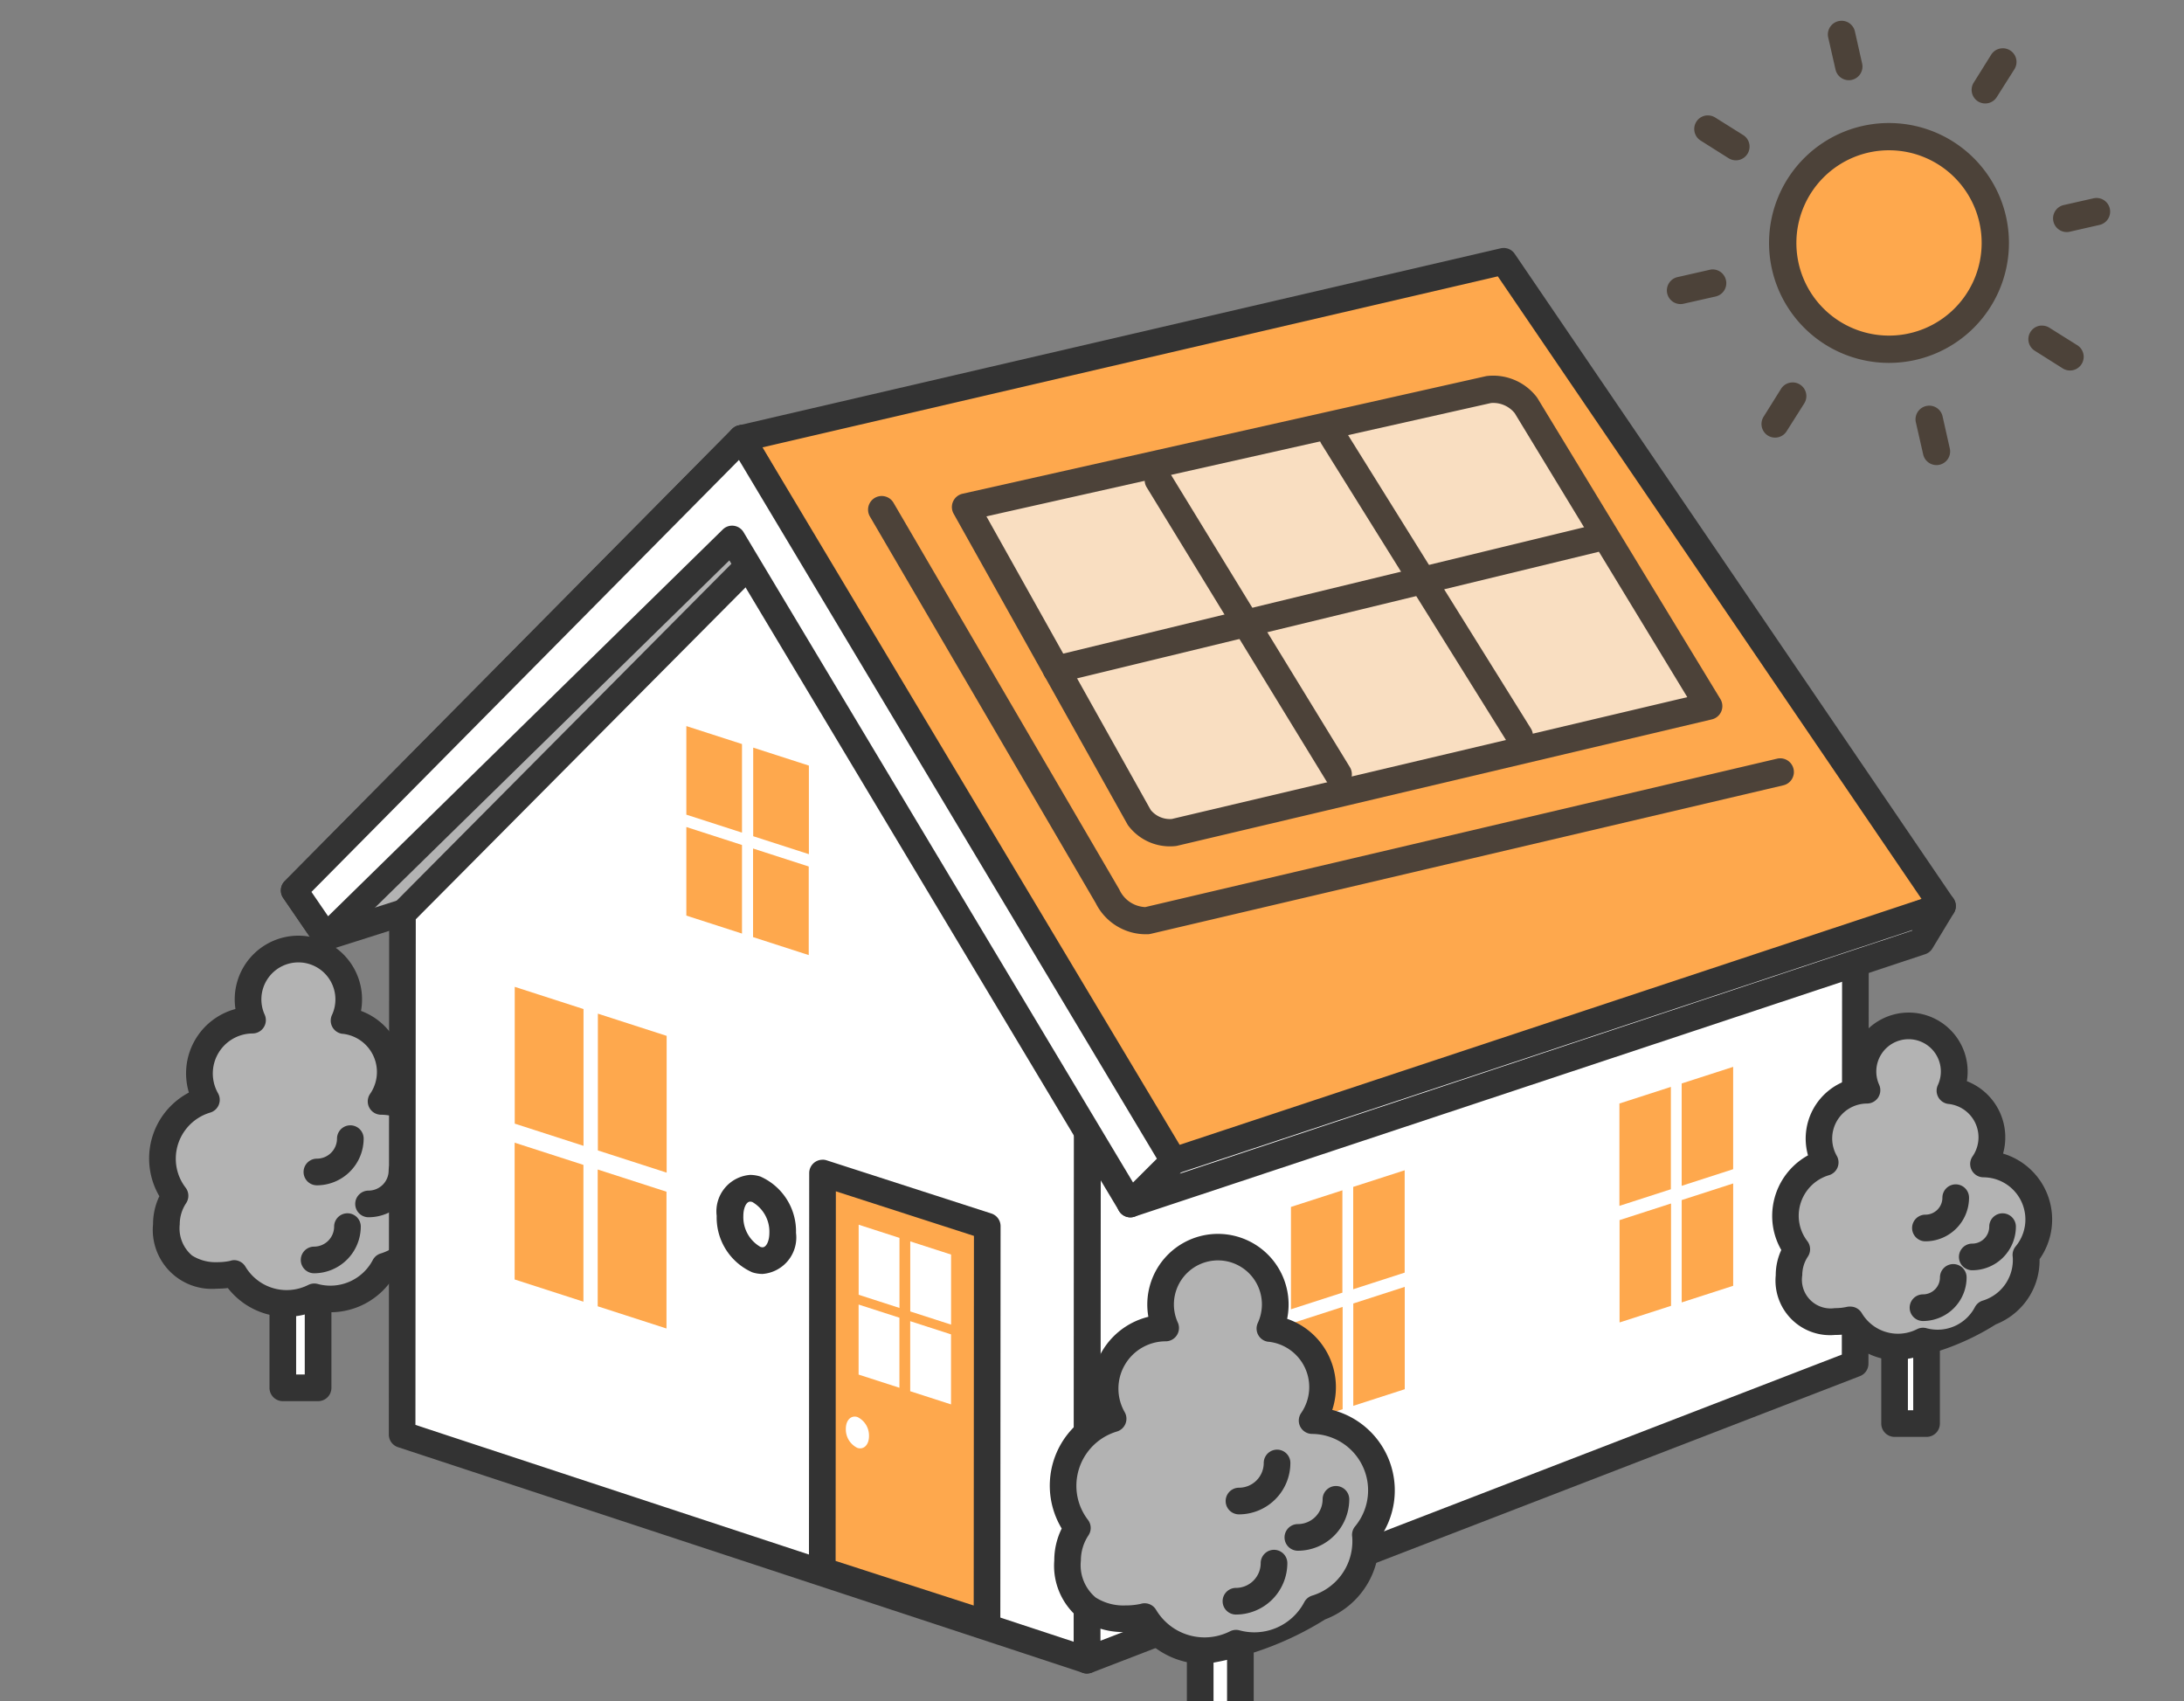 <svg xmlns="http://www.w3.org/2000/svg" xmlns:xlink="http://www.w3.org/1999/xlink" width="120" height="93.475" viewBox="0 0 120 93.475">
  <rect x="0" y="0" width="120" height="93.475" fill="#808080" stroke="none"/>
  <defs>
    <clipPath id="clip-path">
      <rect id="Rectangle_101175" data-name="Rectangle 101175" width="120" height="93.475" rx="10" transform="translate(0 0)" fill="#fff" stroke="#fb6c25" stroke-width="1"/>
    </clipPath>
  </defs>
  <g id="Group_109282" data-name="Group 109282" transform="translate(-274.919 -1584.588)">
    <g id="Mask_Group_37" data-name="Mask Group 37" transform="translate(274.919 1584.588)" clip-path="url(#clip-path)">
      <g id="アートワーク_668" data-name="アートワーク 668" transform="translate(8.925 14.356)">
        <g id="Group_109220" data-name="Group 109220" transform="translate(0 0)">
          <g id="Group_109198" data-name="Group 109198" transform="translate(0 37.783)">
            <rect id="Rectangle_101166" data-name="Rectangle 101166" width="1.939" height="12.887" transform="translate(6.614 11.224)" fill="#fff"/>
            <path id="Rectangle_101166_-_Outline" data-name="Rectangle 101166 - Outline" d="M0-.732H1.939A.732.732,0,0,1,2.671,0V12.887a.732.732,0,0,1-.732.732H0a.732.732,0,0,1-.732-.732V0A.732.732,0,0,1,0-.732ZM1.207.732H.732V12.155h.474Z" transform="translate(6.614 11.224)" fill="#333"/>
            <path id="Path_482846" data-name="Path 482846" d="M21.858,506.289A3.364,3.364,0,0,0,19,502.964a3.409,3.409,0,0,0-.486-.038q.06-.087.114-.178a2.843,2.843,0,0,0-2.142-4.264h-.006v0a2.766,2.766,0,0,0-2.228-3.913,2.817,2.817,0,0,0-.282-.014,2.766,2.766,0,0,0-2.521,3.9,2.929,2.929,0,0,0-2.534,4.378A3.363,3.363,0,0,0,7.19,508.1a2.825,2.825,0,0,0-.473,1.571c0,3.438,3.447,2.793,3.714,2.707a3.382,3.382,0,0,0,1.018,1.075,3.363,3.363,0,0,0,3.392.208,3.364,3.364,0,0,0,3.861-1.681A3.365,3.365,0,0,0,21.1,508.76c0-.109-.006-.216-.016-.322A3.35,3.35,0,0,0,21.858,506.289Z" transform="translate(-6.5 -494.552)" fill="#b3b3b3"/>
            <path id="Path_482846_-_Outline" data-name="Path 482846 - Outline" d="M13.323,514.757a4.076,4.076,0,0,1-2.283-.695,4.138,4.138,0,0,1-.946-.881,5.325,5.325,0,0,1-.594.034,3.244,3.244,0,0,1-3.516-3.541,3.555,3.555,0,0,1,.347-1.538,4.1,4.1,0,0,1,.27-4.55,4.134,4.134,0,0,1,1.353-1.146,3.661,3.661,0,0,1,2.558-4.59,3.5,3.5,0,0,1,3.458-4.029c.118,0,.237.006.355.018a3.5,3.5,0,0,1,3.085,4.115,3.578,3.578,0,0,1,2.187,4.392,4.1,4.1,0,0,1,2.231,6.323q0,.047,0,.092A4.06,4.06,0,0,1,21,511.226a4.137,4.137,0,0,1-1.8,1.358,4.1,4.1,0,0,1-4.28,1.848A4.049,4.049,0,0,1,13.323,514.757Zm-2.892-3.11a.732.732,0,0,1,.629.358,2.664,2.664,0,0,0,.8.842,2.631,2.631,0,0,0,2.653.163.733.733,0,0,1,.523-.053,2.632,2.632,0,0,0,3.022-1.316.732.732,0,0,1,.437-.36,2.649,2.649,0,0,0,1.873-2.521c0-.081,0-.166-.012-.253a.732.732,0,0,1,.166-.537,2.631,2.631,0,0,0-1.629-4.282,2.69,2.69,0,0,0-.381-.03.732.732,0,0,1-.6-1.149c.029-.043.058-.087.084-.132a2.111,2.111,0,0,0-1.59-3.165l-.024,0a.732.732,0,0,1-.575-1.016l.009-.02a2.034,2.034,0,0,0-1.637-2.877c-.069-.007-.139-.01-.208-.01a2.033,2.033,0,0,0-1.854,2.87.732.732,0,0,1-.664,1.034,2.2,2.2,0,0,0-1.9,3.283.732.732,0,0,1-.43,1.065,2.646,2.646,0,0,0-1.889,2.525,2.607,2.607,0,0,0,.54,1.6.732.732,0,0,1,.028.85,2.1,2.1,0,0,0-.351,1.165,1.958,1.958,0,0,0,.675,1.711,2.407,2.407,0,0,0,1.377.367,3.347,3.347,0,0,0,.716-.071A.731.731,0,0,1,10.431,511.647Z" transform="translate(-6.5 -494.552)" fill="#333"/>
            <path id="Path_482847" data-name="Path 482847" d="M152.794,654.323a.732.732,0,1,1,0-1.464,1.106,1.106,0,0,0,1.105-1.105.732.732,0,0,1,1.464,0A2.572,2.572,0,0,1,152.794,654.323Z" transform="translate(-141.469 -639.584)" fill="#333"/>
            <path id="Path_482848" data-name="Path 482848" d="M114.2,694.089a.732.732,0,1,1,0-1.464,1.106,1.106,0,0,0,1.1-1.1.732.732,0,0,1,1.464,0A2.572,2.572,0,0,1,114.2,694.089Z" transform="translate(-105.866 -676.272)" fill="#333"/>
            <path id="Path_482849" data-name="Path 482849" d="M116.128,631.661a.732.732,0,1,1,0-1.464,1.106,1.106,0,0,0,1.105-1.1.732.732,0,0,1,1.464,0A2.572,2.572,0,0,1,116.128,631.661Z" transform="translate(-107.641 -618.677)" fill="#333"/>
          </g>
          <path id="Path_482850" data-name="Path 482850" d="M100.043,157.069l1.75,2.556,9.565-3.035,16.213-17.728-2.949-6.626Z" transform="translate(-92.801 -122.503)" fill="#b3b3b3"/>
          <path id="Path_482850_-_Outline" data-name="Path 482850 - Outline" d="M101.792,160.358a.732.732,0,0,1-.6-.319l-1.75-2.556a.732.732,0,0,1,.084-.929L124.1,131.722a.732.732,0,0,1,1.189.217l2.949,6.626a.732.732,0,0,1-.129.792L111.9,157.085a.732.732,0,0,1-.319.2l-9.565,3.035A.731.731,0,0,1,101.792,160.358Zm-.8-3.2,1.1,1.609,8.86-2.811,15.758-17.229-2.319-5.209Z" transform="translate(-92.801 -122.503)" fill="#333"/>
          <path id="Path_482851" data-name="Path 482851" d="M214.261,251.864l-.019,29.469-37.639-12.4.019-28.609,19.118-19.238Z" transform="translate(-163.435 -204.476)" fill="#fff"/>
          <path id="Path_482851_-_Outline" data-name="Path 482851 - Outline" d="M214.242,282.066a.733.733,0,0,1-.229-.037l-37.639-12.4a.732.732,0,0,1-.5-.7l.019-28.609a.732.732,0,0,1,.213-.516l19.118-19.238a.732.732,0,0,1,1.147.139l18.52,30.775a.732.732,0,0,1,.1.378l-.019,29.469a.732.732,0,0,1-.732.732Zm-36.906-13.659,36.175,11.916.018-28.254-17.931-29.8-18.243,18.358Z" transform="translate(-163.435 -204.476)" fill="#333"/>
          <path id="Path_482852" data-name="Path 482852" d="M474.836,653.551l9.051,2.922-.014,21.847-9.051-2.922Z" transform="translate(-438.567 -603.459)" fill="#fea84d"/>
          <path id="Path_482852_-_Outline" data-name="Path 482852 - Outline" d="M474.836,652.818a.732.732,0,0,1,.225.035l9.051,2.922a.732.732,0,0,1,.507.7l-.014,21.847a.732.732,0,0,1-.957.7l-9.051-2.922a.732.732,0,0,1-.507-.7l.014-21.847a.732.732,0,0,1,.732-.732Zm8.319,4.187-7.587-2.449-.013,20.308,7.587,2.449Z" transform="translate(-438.567 -603.459)" fill="#333"/>
          <g id="Group_109199" data-name="Group 109199" transform="translate(37.55 63.474)">
            <path id="Path_482853" data-name="Path 482853" d="M492.188,826.448a1.129,1.129,0,0,1,.635,1.054c0,.469-.285.756-.636.643a1.128,1.128,0,0,1-.636-1.054C491.551,826.623,491.836,826.335,492.188,826.448Z" transform="translate(-491.551 -826.424)" fill="#fff"/>
          </g>
          <g id="Group_109200" data-name="Group 109200" transform="translate(50.807 33.501)">
            <path id="Path_482854" data-name="Path 482854" d="M662.818,453.137l42.2-13.886L705,466.317l-42.2,16.29Z" transform="translate(-662.799 -439.251)" fill="#fff"/>
            <path id="Path_482854_-_Outline" data-name="Path 482854 - Outline" d="M705.016,438.519a.732.732,0,0,1,.732.733l-.019,27.066a.732.732,0,0,1-.468.683l-42.2,16.29a.732.732,0,0,1-1-.683l.019-29.469a.732.732,0,0,1,.5-.695l42.2-13.886A.732.732,0,0,1,705.016,438.519Zm-.75,27.3.018-25.552-40.734,13.4-.018,27.872Z" transform="translate(-662.799 -439.251)" fill="#333"/>
          </g>
          <g id="Group_109201" data-name="Group 109201" transform="translate(31.82)">
            <path id="Path_482855" data-name="Path 482855" d="M417.531,16.234,459.406,6.5l24.111,35.426-42.28,14.728Z" transform="translate(-417.531 -6.5)" fill="#fea84d"/>
            <path id="Path_482855_-_Outline" data-name="Path 482855 - Outline" d="M459.406,5.768a.732.732,0,0,1,.605.32l24.111,35.426a.732.732,0,0,1-.364,1.1l-42.28,14.728a.732.732,0,0,1-.872-.321L416.9,16.6a.732.732,0,0,1,.466-1.084L459.24,5.787A.732.732,0,0,1,459.406,5.768Zm22.969,35.781L459.083,7.327l-40.417,9.4,22.9,39.044Z" transform="translate(-417.531 -6.5)" fill="#333"/>
          </g>
          <g id="Group_109202" data-name="Group 109202" transform="translate(53.187 35.426)">
            <path id="Path_482856" data-name="Path 482856" d="M695.909,478.111l42.244-14-1.181,1.952-43.439,14.419Z" transform="translate(-693.534 -464.114)" fill="#fff"/>
            <path id="Path_482856_-_Outline" data-name="Path 482856 - Outline" d="M693.534,481.218a.732.732,0,0,1-.518-1.25l2.375-2.375a.732.732,0,0,1,.287-.177l42.244-14a.732.732,0,0,1,.857,1.074l-1.181,1.952a.732.732,0,0,1-.4.316l-43.439,14.419A.731.731,0,0,1,693.534,481.218Zm2.77-2.467-.066.066,40.248-13.36.014-.024Z" transform="translate(-693.534 -464.114)" fill="#333"/>
          </g>
          <path id="Path_482857" data-name="Path 482857" d="M124.621,132.237l23.742,39.689-2.375,2.375L124.1,137.765l-22.31,21.861-1.75-2.556Z" transform="translate(-92.801 -122.503)" fill="#fff"/>
          <path id="Path_482857_-_Outline" data-name="Path 482857 - Outline" d="M124.621,131.5a.732.732,0,0,1,.628.356l23.742,39.689a.732.732,0,0,1-.111.894l-2.375,2.375a.732.732,0,0,1-1.146-.141l-21.408-35.739L102.3,160.149a.732.732,0,0,1-1.117-.109l-1.75-2.556a.732.732,0,0,1,.084-.929L124.1,131.722A.732.732,0,0,1,124.621,131.5Zm22.821,40.307-22.964-38.389-23.489,23.732.915,1.337,21.686-21.25a.732.732,0,0,1,1.14.147l21.4,35.731Z" transform="translate(-92.801 -122.503)" fill="#333"/>
          <g id="Group_109205" data-name="Group 109205" transform="translate(19.352 39.863)">
            <path id="Path_482858" data-name="Path 482858" d="M260.327,530.161l0-7.515-3.779-1.22,0,7.515,3.779,1.22" transform="translate(-256.543 -521.426)" fill="#fea84d"/>
            <path id="Path_482859" data-name="Path 482859" d="M319.2,659.788l0-7.515-3.779-1.22,0,7.515,3.779,1.22" transform="translate(-310.857 -641.017)" fill="#fea84d"/>
            <path id="Path_482860" data-name="Path 482860" d="M260.257,640.759l0-7.515-3.779-1.22,0,7.515,3.779,1.22" transform="translate(-256.478 -623.462)" fill="#fea84d"/>
            <g id="Group_109204" data-name="Group 109204" transform="translate(4.569 1.473)">
              <g id="Group_109203" data-name="Group 109203">
                <path id="Path_482861" data-name="Path 482861" d="M319.275,541.676l0,7.515-3.779-1.22,0-7.515Z" transform="translate(-315.492 -540.456)" fill="#fea84d"/>
              </g>
            </g>
          </g>
          <g id="Group_109208" data-name="Group 109208" transform="translate(80.054 44.259)">
            <path id="Path_482862" data-name="Path 482862" d="M1084.7,584.745l2.828-.913,0-5.623-2.828.913,0,5.623" transform="translate(-1081.279 -578.209)" fill="#fea84d"/>
            <path id="Path_482863" data-name="Path 482863" d="M1040.649,681.731l2.828-.913,0-5.623-2.828.913,0,5.623" transform="translate(-1040.641 -667.688)" fill="#fea84d"/>
            <path id="Path_482864" data-name="Path 482864" d="M1084.749,667.494l2.828-.913,0-5.623-2.828.913,0,5.623" transform="translate(-1081.327 -654.552)" fill="#fea84d"/>
            <g id="Group_109207" data-name="Group 109207" transform="translate(0 1.102)">
              <g id="Group_109206" data-name="Group 109206">
                <path id="Path_482865" data-name="Path 482865" d="M1040.593,593.36l0,5.623,2.827-.913,0-5.623Z" transform="translate(-1040.593 -592.448)" fill="#fea84d"/>
              </g>
            </g>
          </g>
          <g id="Group_109211" data-name="Group 109211" transform="translate(62.01 49.941)">
            <path id="Path_482866" data-name="Path 482866" d="M851.608,658.137l2.827-.913,0-5.623-2.828.913,0,5.623" transform="translate(-848.19 -651.601)" fill="#fea84d"/>
            <path id="Path_482867" data-name="Path 482867" d="M807.561,755.123l2.828-.913,0-5.623-2.828.913,0,5.623" transform="translate(-807.553 -741.08)" fill="#fea84d"/>
            <path id="Path_482868" data-name="Path 482868" d="M851.66,740.886l2.828-.913,0-5.623-2.828.913,0,5.623" transform="translate(-848.239 -727.944)" fill="#fea84d"/>
            <g id="Group_109210" data-name="Group 109210" transform="translate(0 1.102)">
              <g id="Group_109209" data-name="Group 109209">
                <path id="Path_482869" data-name="Path 482869" d="M807.5,666.752l0,5.623,2.827-.913,0-5.623Z" transform="translate(-807.504 -665.84)" fill="#fea84d"/>
              </g>
            </g>
          </g>
          <g id="Group_109216" data-name="Group 109216" transform="translate(28.782 25.536)">
            <path id="Path_482870" data-name="Path 482870" d="M425.7,351.648l0,4.867,3.059.987,0-4.867-3.059-.987" transform="translate(-422.022 -350.464)" fill="#fea84d"/>
            <path id="Path_482871" data-name="Path 482871" d="M381.386,342.211l0-4.867-3.058-.987,0,4.867,3.058.987" transform="translate(-378.324 -336.357)" fill="#fea84d"/>
            <g id="Group_109213" data-name="Group 109213" transform="translate(0 5.545)">
              <g id="Group_109212" data-name="Group 109212">
                <path id="Path_482872" data-name="Path 482872" d="M381.345,408.967l0,4.867-3.058-.987,0-4.867Z" transform="translate(-378.283 -407.979)" fill="#fea84d"/>
              </g>
            </g>
            <g id="Group_109215" data-name="Group 109215" transform="translate(3.667 6.728)">
              <g id="Group_109214" data-name="Group 109214">
                <path id="Path_482873" data-name="Path 482873" d="M428.711,424.258l0,4.867-3.059-.988,0-4.867Z" transform="translate(-425.649 -423.271)" fill="#fea84d"/>
              </g>
            </g>
          </g>
          <g id="Group_109217" data-name="Group 109217" transform="translate(38.248 52.932)">
            <path id="Path_482874" data-name="Path 482874" d="M502.848,690.964l0,3.849-2.243-.724,0-3.849Z" transform="translate(-500.599 -690.24)" fill="#fff"/>
            <path id="Path_482875" data-name="Path 482875" d="M502.812,747.6l0,3.848-2.243-.724,0-3.848Z" transform="translate(-500.566 -742.49)" fill="#fff"/>
            <path id="Path_482876" data-name="Path 482876" d="M539.441,759.425l0,3.848-2.243-.724,0-3.848Z" transform="translate(-534.36 -753.401)" fill="#fff"/>
            <path id="Path_482877" data-name="Path 482877" d="M539.477,702.79l0,3.849-2.243-.724,0-3.849Z" transform="translate(-534.393 -701.15)" fill="#fff"/>
          </g>
          <path id="Path_482878" data-name="Path 482878" d="M410.774,668.323c.8.258,1.447-.4,1.448-1.464a2.566,2.566,0,0,0-1.445-2.4c-.8-.258-1.448.4-1.448,1.463a2.567,2.567,0,0,0,1.446,2.4" transform="translate(-378.143 -613.474)" fill="#fff"/>
          <path id="Path_482878_-_Outline" data-name="Path 482878 - Outline" d="M411.115,669.111h0a1.841,1.841,0,0,1-.566-.091,3.293,3.293,0,0,1-1.953-3.1,2.008,2.008,0,0,1,1.839-2.251,1.845,1.845,0,0,1,.567.092,3.292,3.292,0,0,1,1.953,3.094A2.009,2.009,0,0,1,411.115,669.111Zm-.68-3.973c-.21,0-.374.346-.374.787a1.884,1.884,0,0,0,.939,1.7.384.384,0,0,0,.116.021c.21,0,.374-.346.375-.788a1.883,1.883,0,0,0-.938-1.7A.384.384,0,0,0,410.435,665.138Z" transform="translate(-378.143 -613.474)" fill="#333"/>
          <g id="Group_109218" data-name="Group 109218" transform="translate(49.487 54.158)">
            <rect id="Rectangle_101167" data-name="Rectangle 101167" width="2.208" height="14.677" transform="translate(7.533 12.784)" fill="#fff"/>
            <path id="Rectangle_101167_-_Outline" data-name="Rectangle 101167 - Outline" d="M0-.732H2.208A.732.732,0,0,1,2.94,0V14.677a.732.732,0,0,1-.732.732H0a.732.732,0,0,1-.732-.732V0A.732.732,0,0,1,0-.732ZM1.476.732H.732V13.945h.744Z" transform="translate(7.533 12.784)" fill="#333"/>
            <path id="Path_482879" data-name="Path 482879" d="M663.232,719.451a3.831,3.831,0,0,0-3.809-3.831q.068-.1.13-.2a3.238,3.238,0,0,0-2.44-4.856h-.007v0a3.15,3.15,0,0,0-2.538-4.457,3.153,3.153,0,0,0-3.471,3.134,3.136,3.136,0,0,0,.279,1.3,3.336,3.336,0,0,0-2.887,4.986,3.831,3.831,0,0,0-1.964,6,3.218,3.218,0,0,0-.539,1.789c0,3.916,3.926,3.181,4.23,3.083a3.855,3.855,0,0,0,1.16,1.225,34.178,34.178,0,0,1,4.87.371,11.063,11.063,0,0,0,6.119-5.718c0-.124-.006-.246-.018-.367A3.816,3.816,0,0,0,663.232,719.451Z" transform="translate(-645.741 -706.083)" fill="#b3b3b3"/>
            <path id="Path_482879_-_Outline" data-name="Path 482879 - Outline" d="M653.513,728.994a4.54,4.54,0,0,1-2.543-.774,4.618,4.618,0,0,1-1.089-1.027,5.958,5.958,0,0,1-.722.044,4.276,4.276,0,0,1-2.485-.714,3.71,3.71,0,0,1-1.418-3.218,3.947,3.947,0,0,1,.409-1.756,4.564,4.564,0,0,1,.273-5.116,4.607,4.607,0,0,1,1.582-1.316,4.068,4.068,0,0,1,2.906-5.2,3.882,3.882,0,1,1,7.625.11,3.972,3.972,0,0,1,2.478,5.006,4.563,4.563,0,0,1,2.568,7.1q0,.069,0,.137a4.523,4.523,0,0,1-.92,2.748,4.608,4.608,0,0,1-2.041,1.525,17.4,17.4,0,0,1-6.625,2.456Zm-3.294-3.339a.732.732,0,0,1,.629.358,3.138,3.138,0,0,0,.939.992,3.1,3.1,0,0,0,3.124.192.732.732,0,0,1,.523-.054,3.1,3.1,0,0,0,3.558-1.549.732.732,0,0,1,.437-.36,3.119,3.119,0,0,0,2.206-2.968c0-.1,0-.2-.015-.3a.732.732,0,0,1,.166-.537,3.1,3.1,0,0,0-2.365-5.078.732.732,0,0,1-.6-1.148c.036-.052.07-.105.1-.158a2.506,2.506,0,0,0-1.888-3.758l-.027,0a.732.732,0,0,1-.57-1.025l.005-.012a2.418,2.418,0,0,0-1.947-3.421,2.469,2.469,0,0,0-.247-.012,2.421,2.421,0,0,0-2.418,2.418,2.4,2.4,0,0,0,.214.994.732.732,0,0,1-.664,1.034,2.6,2.6,0,0,0-2.254,3.892.732.732,0,0,1-.43,1.065,3.115,3.115,0,0,0-2.224,2.973,3.069,3.069,0,0,0,.636,1.88.732.732,0,0,1,.028.85,2.489,2.489,0,0,0-.417,1.383,2.323,2.323,0,0,0,.811,2.032,2.84,2.84,0,0,0,1.628.437,3.923,3.923,0,0,0,.843-.085A.731.731,0,0,1,650.219,725.655Z" transform="translate(-645.741 -706.083)" fill="#333"/>
            <path id="Path_482880" data-name="Path 482880" d="M812.363,887.954a.732.732,0,0,1,0-1.464,1.362,1.362,0,0,0,1.36-1.36.732.732,0,0,1,1.464,0A2.828,2.828,0,0,1,812.363,887.954Z" transform="translate(-799.464 -871.268)" fill="#333"/>
            <path id="Path_482881" data-name="Path 482881" d="M768.411,933.245a.732.732,0,0,1,0-1.464,1.362,1.362,0,0,0,1.36-1.36.732.732,0,0,1,1.464,0A2.828,2.828,0,0,1,768.411,933.245Z" transform="translate(-758.914 -913.053)" fill="#333"/>
            <path id="Path_482882" data-name="Path 482882" d="M770.6,862.143a.732.732,0,0,1,0-1.464,1.362,1.362,0,0,0,1.36-1.36.732.732,0,0,1,1.464,0A2.828,2.828,0,0,1,770.6,862.143Z" transform="translate(-760.936 -847.455)" fill="#333"/>
          </g>
          <g id="Group_109219" data-name="Group 109219" transform="translate(89.179 42.009)">
            <rect id="Rectangle_101168" data-name="Rectangle 101168" width="1.757" height="11.677" transform="translate(5.994 10.171)" fill="#fff"/>
            <path id="Rectangle_101168_-_Outline" data-name="Rectangle 101168 - Outline" d="M0-.732H1.757A.732.732,0,0,1,2.489,0V11.677a.732.732,0,0,1-.732.732H0a.732.732,0,0,1-.732-.732V0A.732.732,0,0,1,0-.732ZM1.025.732H.732V10.945h.292Z" transform="translate(5.994 10.171)" fill="#333"/>
            <path id="Path_482883" data-name="Path 482883" d="M1172.379,559.781a3.049,3.049,0,0,0-3.03-3.048q.054-.079.1-.161a2.576,2.576,0,0,0-1.942-3.864h-.005v0a2.507,2.507,0,0,0-2.019-3.546c-.084-.008-.17-.013-.256-.013a2.506,2.506,0,0,0-2.284,3.537,2.654,2.654,0,0,0-2.3,3.967,3.048,3.048,0,0,0-1.562,4.774,2.56,2.56,0,0,0-.429,1.423c0,3.115,3.124,2.531,3.366,2.453a6.6,6.6,0,0,0,9.665-3.279q0-.148-.014-.292A3.036,3.036,0,0,0,1172.379,559.781Z" transform="translate(-1158.463 -549.145)" fill="#b3b3b3"/>
            <path id="Path_482883_-_Outline" data-name="Path 482883 - Outline" d="M1164.646,567.522a3.761,3.761,0,0,1-2.107-.641,3.815,3.815,0,0,1-.849-.783,4.875,4.875,0,0,1-.508.027,3,3,0,0,1-3.255-3.278,3.291,3.291,0,0,1,.305-1.39,3.743,3.743,0,0,1-.5-1.883,3.806,3.806,0,0,1,1.968-3.317,3.386,3.386,0,0,1,2.323-4.175,3.241,3.241,0,0,1,3.21-3.669c.109,0,.219.005.328.016a3.242,3.242,0,0,1,2.867,3.753,3.311,3.311,0,0,1,1.989,3.978,3.78,3.78,0,0,1,2.006,5.8c0,.021,0,.042,0,.063a3.747,3.747,0,0,1-.762,2.276,3.818,3.818,0,0,1-1.643,1.245,13.721,13.721,0,0,1-5.371,1.982Zm-2.621-2.956a.732.732,0,0,1,.629.358,2.344,2.344,0,0,0,.7.741,2.315,2.315,0,0,0,2.334.143.732.732,0,0,1,.523-.054,2.315,2.315,0,0,0,2.659-1.158.732.732,0,0,1,.437-.36,2.331,2.331,0,0,0,1.648-2.218c0-.073,0-.147-.011-.221a.732.732,0,0,1,.166-.538,2.316,2.316,0,0,0-1.433-3.769,2.348,2.348,0,0,0-.336-.027.732.732,0,0,1-.6-1.149c.026-.038.051-.077.074-.116a1.844,1.844,0,0,0-1.39-2.765h-.005a.732.732,0,0,1-.617-.956.825.825,0,0,1,.032-.082,1.774,1.774,0,0,0-1.428-2.51c-.06-.006-.121-.009-.182-.009a1.774,1.774,0,0,0-1.617,2.5.732.732,0,0,1-.664,1.034,1.922,1.922,0,0,0-1.663,2.873.732.732,0,0,1-.43,1.065,2.328,2.328,0,0,0-1.662,2.222,2.293,2.293,0,0,0,.475,1.4.732.732,0,0,1,.028.85,1.831,1.831,0,0,0-.307,1.017,1.578,1.578,0,0,0,1.791,1.814,3,3,0,0,0,.63-.062A.732.732,0,0,1,1162.025,564.567Z" transform="translate(-1158.463 -549.145)" fill="#333"/>
            <path id="Path_482884" data-name="Path 482884" d="M1291.027,693.99a.732.732,0,1,1,0-1.464.934.934,0,0,0,.933-.932.732.732,0,1,1,1.464,0A2.4,2.4,0,0,1,1291.027,693.99Z" transform="translate(-1280.765 -680.565)" fill="#333"/>
            <path id="Path_482885" data-name="Path 482885" d="M1256.058,730.024a.732.732,0,1,1,0-1.464.933.933,0,0,0,.932-.932.732.732,0,0,1,1.464,0A2.4,2.4,0,0,1,1256.058,730.024Z" transform="translate(-1248.503 -713.81)" fill="#333"/>
            <path id="Path_482886" data-name="Path 482886" d="M1257.8,673.455a.732.732,0,1,1,0-1.464.934.934,0,0,0,.933-.933.732.732,0,1,1,1.464,0A2.4,2.4,0,0,1,1257.8,673.455Z" transform="translate(-1250.112 -661.62)" fill="#333"/>
          </g>
        </g>
      </g>
    </g>
    <g id="Group_109269" data-name="Group 109269" transform="matrix(-0.996, 0.087, -0.087, -0.996, 393.113, 1630.579)">
      <g id="Group_109272" data-name="Group 109272" transform="matrix(1, -0.017, 0.017, 1, 23.53, 5.433)">
        <path id="Path_482969" data-name="Path 482969" d="M29.941,0,0,3.853,8.271,21.332a2.253,2.253,0,0,0,1.938,1.077l29.267-3.434L31.756,1.018A2.1,2.1,0,0,0,29.941,0Z" transform="translate(0 0)" fill="#f9dec1"/>
        <path id="Path_482969_-_Outline" data-name="Path 482969 - Outline" d="M29.956-.75A2.865,2.865,0,0,1,32.4.632a.75.75,0,0,1,.046.09l7.721,17.957a.75.75,0,0,1-.6,1.041L10.3,23.154a.752.752,0,0,1-.082.005h-.022a3.022,3.022,0,0,1-2.562-1.436.75.75,0,0,1-.038-.071L-.678,4.174a.75.75,0,0,1,.02-.681A.75.75,0,0,1-.1,3.11L29.845-.744a.75.75,0,0,1,.09-.006Zm1.133,2.117a1.358,1.358,0,0,0-1.1-.616L1.119,4.465,8.93,20.971a1.514,1.514,0,0,0,1.237.688l28.223-3.311Z" transform="translate(0 0)" fill="#4c4239"/>
        <path id="Line_2466" data-name="Line 2466" d="M0,4.815a.75.75,0,0,1-.742-.65A.75.75,0,0,1-.1,3.321L30.076-.743A.75.75,0,0,1,30.92-.1a.75.75,0,0,1-.643.843L.1,4.808A.757.757,0,0,1,0,4.815Z" transform="translate(5.266 9.588)" fill="#4c4239"/>
        <path id="Line_2467" data-name="Line 2467" d="M8.153,17.846a.75.75,0,0,1-.677-.427L-.677.323a.75.75,0,0,1,.354-1,.75.75,0,0,1,1,.354l8.152,17.1a.75.75,0,0,1-.676,1.073Z" transform="translate(20.637 2.245)" fill="#4c4239"/>
        <path id="Line_2468" data-name="Line 2468" d="M8.477,18.157a.75.75,0,0,1-.675-.422L-.674.328a.75.75,0,0,1,.346-1,.75.75,0,0,1,1,.346L9.151,17.079a.75.75,0,0,1-.674,1.079Z" transform="translate(10.519 3.316)" fill="#4c4239"/>
      </g>
      <path id="Path_482970" data-name="Path 482970" d="M47.607,24.724a.75.75,0,0,1-.684-.441L36.789,1.857A1.642,1.642,0,0,0,35.474.75L.095,5.252A.75.75,0,0,1-.744,4.6a.75.75,0,0,1,.649-.839L35.332-.744a.961.961,0,0,1,.121-.006,3.079,3.079,0,0,1,2.7,1.989L48.29,23.665a.75.75,0,0,1-.683,1.059Z" transform="matrix(1, -0.017, 0.017, 1, 19.918, 0.831)" fill="#4c4239"/>
      <g id="Group_109268" data-name="Group 109268" transform="translate(0 22.138)">
        <ellipse id="Ellipse_1714" data-name="Ellipse 1714" cx="5.842" cy="5.842" rx="5.842" ry="5.842" transform="translate(7.628 18.935) rotate(-106.974)" fill="#fea84d"/>
        <path id="Ellipse_1714_-_Outline" data-name="Ellipse 1714 - Outline" d="M5.842-.75A6.592,6.592,0,1,1-.75,5.842,6.6,6.6,0,0,1,5.842-.75Zm0,11.684A5.092,5.092,0,1,0,.75,5.842,5.1,5.1,0,0,0,5.842,10.934Z" transform="translate(7.628 18.935) rotate(-106.974)" fill="#4c4239"/>
        <path id="Line_2469" data-name="Line 2469" d="M.246,2.544A.75.75,0,0,1-.5,1.9L-.743.1A.75.75,0,0,1-.1-.743.75.75,0,0,1,.743-.1L.99,1.691a.751.751,0,0,1-.744.852Z" transform="translate(9.907 0)" fill="#4c4239"/>
        <path id="Line_2470" data-name="Line 2470" d="M0,2.193a.747.747,0,0,1-.452-.152A.75.75,0,0,1-.6.99L.5-.453A.75.75,0,0,1,1.547-.6.75.75,0,0,1,1.691.453L.6,1.9A.749.749,0,0,1,0,2.193Z" transform="translate(17.515 2.276)" fill="#4c4239"/>
        <path id="Line_2471" data-name="Line 2471" d="M0,1A.75.75,0,0,1-.743.349.75.75,0,0,1-.1-.5L1.691-.743A.75.75,0,0,1,2.536-.1.75.75,0,0,1,1.9.743L.1.99A.757.757,0,0,1,0,1Z" transform="translate(21.358 10.039)" fill="#4c4239"/>
        <path id="Line_2472" data-name="Line 2472" d="M1.442,1.844A.747.747,0,0,1,.99,1.691L-.453.6A.75.75,0,0,1-.6-.453.75.75,0,0,1,.453-.6L1.9.5a.75.75,0,0,1-.454,1.348Z" transform="translate(19.433 17.647)" fill="#4c4239"/>
        <path id="Line_2473" data-name="Line 2473" d="M.246,2.544A.75.75,0,0,1-.5,1.9L-.743.1A.75.75,0,0,1-.1-.743.75.75,0,0,1,.743-.1L.99,1.691a.751.751,0,0,1-.744.852Z" transform="translate(12.866 21.49)" fill="#4c4239"/>
        <path id="Line_2474" data-name="Line 2474" d="M0,2.193a.747.747,0,0,1-.452-.152A.75.75,0,0,1-.6.99L.5-.453A.75.75,0,0,1,1.547-.6.75.75,0,0,1,1.691.453L.6,1.9A.749.749,0,0,1,0,2.193Z" transform="translate(4.412 19.564)" fill="#4c4239"/>
        <path id="Line_2475" data-name="Line 2475" d="M0,.979A.75.75,0,0,1-.743.331.75.75,0,0,1-.1-.514L1.561-.743A.75.75,0,0,1,2.406-.1a.75.75,0,0,1-.641.845L.1.972A.757.757,0,0,1,0,.979Z" transform="translate(0 12.135)" fill="#4c4239"/>
        <path id="Line_2476" data-name="Line 2476" d="M1.442,1.844A.747.747,0,0,1,.99,1.691L-.453.6A.75.75,0,0,1-.6-.453.75.75,0,0,1,.453-.6L1.9.5a.75.75,0,0,1-.454,1.348Z" transform="translate(2.145 4.543)" fill="#4c4239"/>
      </g>
    </g>
  </g>
</svg>
